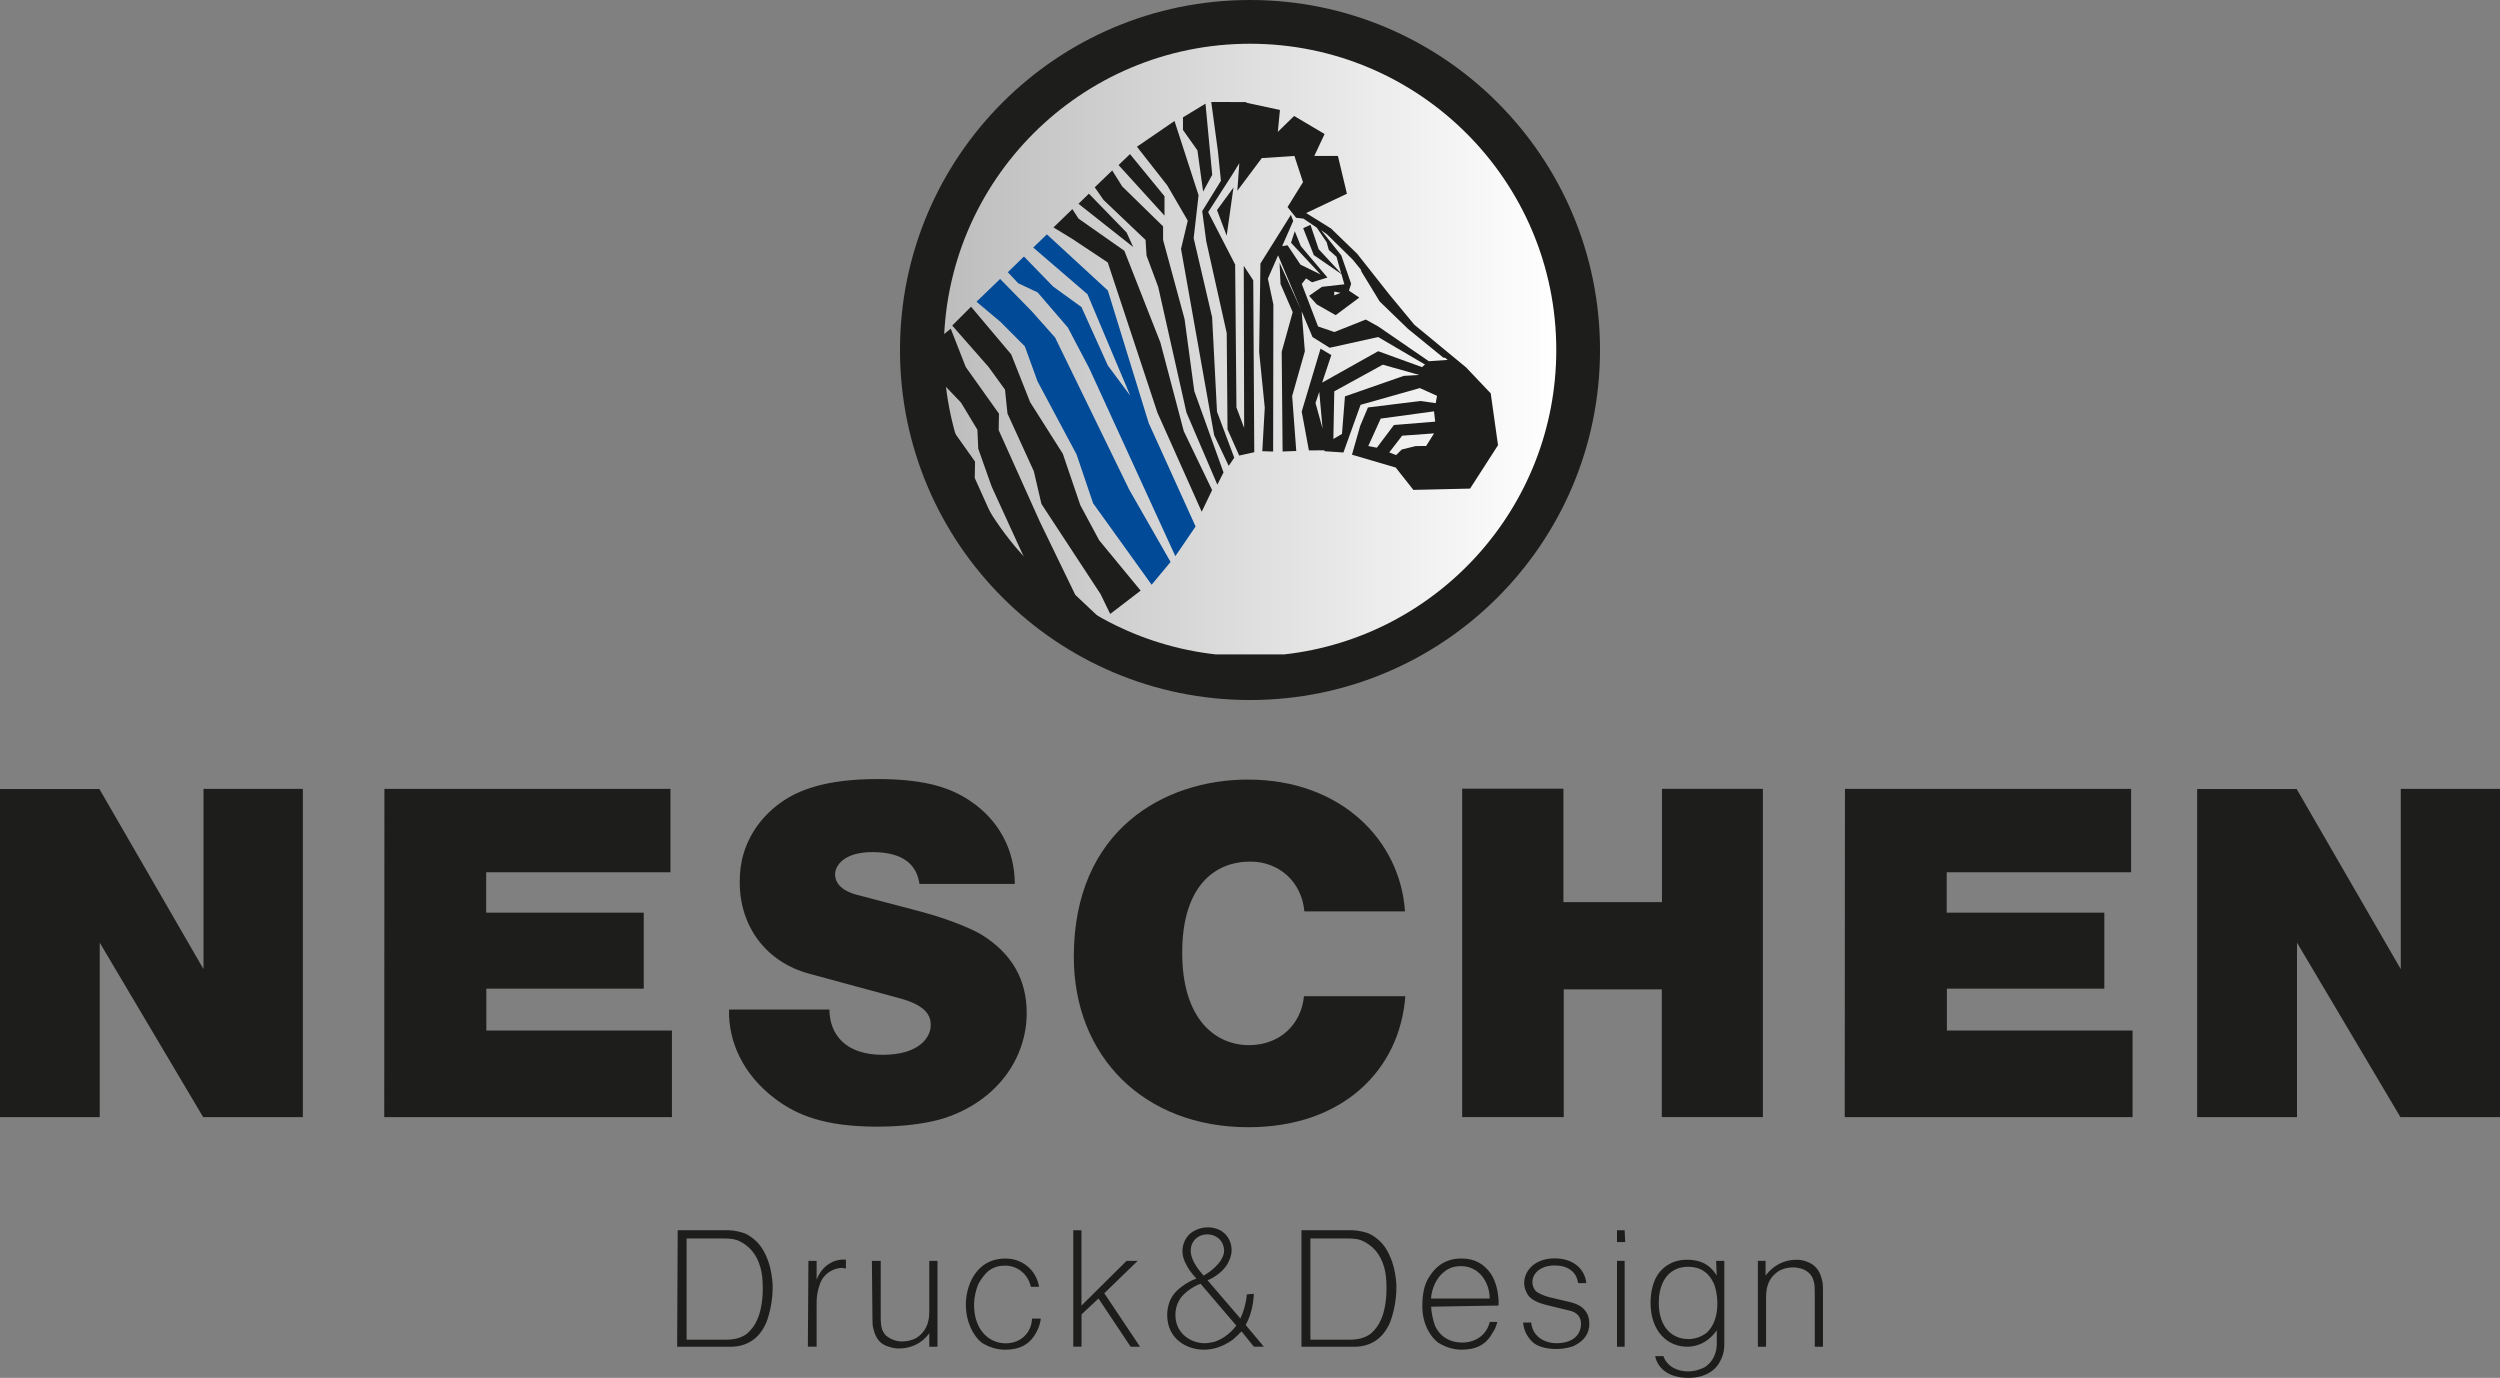<?xml version="1.0" encoding="UTF-8"?>
<svg xmlns="http://www.w3.org/2000/svg" xmlns:xlink="http://www.w3.org/1999/xlink" id="Ebene_2" data-name="Ebene 2" viewBox="0 0 444.7 245.1">
  <rect x="0" y="0" width="444.7" height="245.1" fill="#808080" stroke="none"/>
  <defs>
    <style>
      .cls-1 {
        clip-path: url(#clippath);
      }

      .cls-2 {
        fill: none;
      }

      .cls-3 {
        fill: #004a98;
      }

      .cls-4 {
        fill: url(#linear-gradient);
      }

      .cls-5 {
        fill: #1d1d1b;
      }
    </style>
    <clipPath id="clippath">
      <path class="cls-2" d="M167.88,62.26c0,28.04,21.18,51.14,48.42,54.15h12.1c27.24-3.01,48.43-26.11,48.43-54.15,0-30.09-24.39-54.48-54.48-54.48s-54.47,24.39-54.47,54.48"></path>
    </clipPath>
    <linearGradient id="linear-gradient" x1="42.09" y1="381.14" x2="44.5" y2="381.14" gradientTransform="translate(2181.1 -17182.41) rotate(-180) scale(45.25 -45.25)" gradientUnits="userSpaceOnUse">
      <stop offset="0" stop-color="#fff"></stop>
      <stop offset="1" stop-color="#bdbdbd"></stop>
    </linearGradient>
  </defs>
  <g id="Ebene_1-2" data-name="Ebene 1">
    <g>
      <g>
        <path class="cls-5" d="M222.35,124.52c-34.38,0-62.26-27.88-62.26-62.26S187.96,0,222.35,0s62.26,27.88,62.26,62.26-27.87,62.26-62.26,62.26"></path>
        <g class="cls-1">
          <rect class="cls-4" x="167.88" y="7.78" width="108.95" height="108.62"></rect>
        </g>
        <polygon class="cls-3" points="173.7 53.67 177.97 57.26 182.3 61.61 184.55 67.82 191.5 80.84 194.44 89.52 204.85 104.01 208.22 99.96 200.86 87.09 187.68 60.04 183.51 55.35 177.9 49.62 173.7 53.67"></polygon>
        <polygon class="cls-3" points="179.27 48.42 181.13 50.39 184.57 52.01 189.95 58.26 193.77 65.54 209.07 98.93 212.67 93.65 204.33 75.25 197.06 51.67 186.22 41.69 183.79 44.03 193.44 52.34 201.05 70.38 197.06 65.01 192.37 54.62 187.34 50.98 182.14 45.63 179.27 48.42"></polygon>
        <polygon class="cls-5" points="192.17 89.87 189.05 80.71 183.24 71.54 179.88 63.05 172.73 54.56 169.38 57.91 175.86 65.29 178.77 69.31 179.21 73.56 183.9 83.83 185.25 89.64 195.77 105.68 197.48 109.21 202.9 105.06 195.53 96.12 192.17 89.87"></polygon>
        <polygon class="cls-5" points="206.41 60.93 200 44.61 191.85 38.89 190.75 37.2 187.39 40.45 190.75 42.5 197.05 46.69 205.89 73.42 213.76 91.03 215.61 87.18 210.57 76.7 206.41 60.93"></polygon>
        <polygon class="cls-5" points="210.71 56.75 206.89 42.68 206.89 40.27 199.61 33.15 197.84 30.32 194.73 33.32 196.31 35.58 203.77 42.68 203.95 45.47 206.02 51.03 211.05 73.39 216.54 86.21 217.64 84.04 212.44 69.57 210.71 56.75"></polygon>
        <polygon class="cls-5" points="215.61 56.42 212.33 42.37 213.2 34.73 208.92 21.52 202.24 26.1 207.64 32.99 211.28 39.25 210.08 44.27 215.97 77.4 218.56 82.87 219.55 81.42 216.48 73.23 215.61 56.42"></polygon>
        <polygon class="cls-5" points="200.4 41.36 193.69 34.45 191.84 36.25 201.57 43.94 200.4 41.36"></polygon>
        <polygon class="cls-5" points="207.14 34.91 201 27.41 198.97 29.36 207.14 38.35 207.14 34.91"></polygon>
        <polygon class="cls-5" points="214.01 34.08 215.63 31.1 214.43 18.44 210.43 20.87 210.43 23.12 213 26.75 214.01 34.08"></polygon>
        <polygon class="cls-5" points="184.94 92.74 177.64 76.5 177.7 73.59 171.79 65.29 169.12 58.47 163.04 63.34 170.94 71.61 173.86 76.44 174.01 79.81 176.4 86.56 186.88 109.46 193.21 112.38 197.96 112.13 191.27 105.81 184.94 92.74"></polygon>
        <polygon class="cls-5" points="173.44 82.11 167.55 73.81 165.73 68.09 163.4 73.31 166.7 80.14 169.61 84.96 169.77 88.33 172.65 92.17 176.06 98.14 180.69 101.27 173.39 85.03 173.44 82.11"></polygon>
        <path class="cls-5" d="M265.19,69.99l-4.43-4.66-9.17-7.56-4.43-5.35-5.73-7.26-4.66-4.51-4.43-2.75,7.25-3.44-1.6-6.72h-4.2l1.83-3.9-5.42-3.21-2.9,2.83,.38-3.9-5.97-1.28v-.12s-6.25-.02-6.25-.02l1.19,8.81,.53,5.21-3.33,5.4,.72,5.37,3.64,16.32,.14,17.12,2.08,4.67,2.68-.6-.18-30.57-1.69-2.59,.07,28.84-1.37-3.64-.23-25.42-4.8-9.33,4.21-6.54,1.33-2.15-.35,4.89,4.35-5.81,5.8-.38,1.53,4.66-2.75,4.43,1.53,1.91,1.3,.15,2.37,1.6,1.76,2.6,.38,1.37,1.37,1.22,.84,2.98-4.02-4.34-1.45-4.33-1.3,.6,1.89,4.78,4.92,3.39,.51,1.81-3.98,.45-2.29,1.6,1.37,1.53,3.36,1.91,4.2-3.13-1.84-1.23,.39-1.22-1.75-5.04-3.59-4.51,1.07,.77,4.58,4.51,1.43,1.76,.06,.28,3.28,5.38,5.04,4.87,6.32,5.15,.23-.04,.51,.41-3.36,.23-9.01-6.19-2.21-1.22-5.58,2.22-2.9-.99-2.9-7.56,.76-.99,1.07,.69,2.74-.84-4.73-5.58-1.08-2.66-.67,2.05,5.27,5.65-3.59-1.76-2.3-3.44-.96,.16,1.97-4.48-.41-1.1-5.42,8.66-.23,15.73,1,9.92-.44,7.74,1.93,.06,.04-26.16-.98-4.6,1.82-4.14,4.1,9.74-3.84-8.41,.17,3.76,2.17,5.01-1.96,7.06,.16,17.73,2.43-.09-.73-9.77,2.26-7.97-.57-7.1,1.93,4.57,3.05,1.91,8.63-1.91,8.33,4.89-.54,.46-7.79-2.83-9.97,5.59,1.64-4.9-1.92-1.14-3.35,11.19,1.28,6.91,2.77-.02v.16s3.37,.23,3.37,.23l3.05-8.48,10.54-2.98,3.06,1.38-.23,1.3-2.75-.38-9.31,1.15-1.38,3.28-1.46,5.12,7.79,2.29,3.13,3.97,10.09-.23,4.97-7.72-1.3-9.24Zm-27.86-17.45v-.67l1.12,.22-1.12,.45Zm-3.33,19.15l.67-1.99,.59,6.53-1.26-4.54Zm15.7-4.83l-10.46,3.65-.53,6.68-1.53,.89,.16-8.47,8.63-4.74,6.49,1.83-2.77,.16Zm3.99,12.47l-1.88,.02-2.47,.61-1,.99-1.22-.47,2.29-2.98,5.68-.41-1.41,2.24Zm-5.73-3.74l-3.05,4.05-1.52-.3,2.21-4.88,9.48-1.29,.21,1.83-7.33,.6Z"></path>
        <path class="cls-5" d="M231.95,177.21c-.5,5.1-4.38,8.7-9.77,8.7-5.9,0-11.89-4.5-11.89-16.44s5.85-16.21,12.11-16.21c5.22,0,9.17,3.7,9.62,8.86h17.9c-.84-12.62-11.35-23.45-27.93-23.45-14.82,0-30.98,8.89-30.98,31.51,0,17.74,12.45,30.33,31.06,30.33,16.88,0,26.95-10.28,27.91-23.3h-18.01Z"></path>
        <polygon class="cls-5" points="0 198.72 17.74 198.72 17.74 167.68 36.14 198.72 53.87 198.72 53.87 140.32 36.2 140.32 36.2 172.39 17.68 140.35 0 140.35 0 198.72"></polygon>
        <polygon class="cls-5" points="390.83 198.72 408.59 198.72 408.59 167.68 426.99 198.72 444.7 198.72 444.7 140.32 427.05 140.32 427.05 172.39 408.53 140.35 390.83 140.35 390.83 198.72"></polygon>
        <polygon class="cls-5" points="260.09 198.71 278.16 198.71 278.16 175.99 295.6 175.99 295.6 198.71 313.58 198.71 313.58 140.32 295.63 140.32 295.63 160.47 278.1 160.47 278.1 140.29 260.09 140.29 260.09 198.71"></polygon>
        <path class="cls-5" d="M129.68,179.58c-.14,5.68,2.46,11.52,8.16,15.84,3.9,2.95,8.85,4.99,18.24,4.99,5.61,0,9.73-.82,11.82-1.49,9.49-3.07,14.73-10.7,14.73-18.73,0-5.82-2.52-10.53-8.07-13.95-1.18-.73-5.22-2.62-10.91-4.12l-11.14-2.93c-3.1-.79-3.97-2.36-3.97-3.64,0-1.59,1.61-3.98,6.63-3.98,5.76,0,7.93,2.47,8.38,5.66h16.96c0-6.08-2.88-11.41-7.99-14.8-3.22-2.15-7.58-3.85-16.4-3.85-9.32,0-14.16,2-17.19,4.15-3.29,2.34-5.53,5.45-6.63,9-.52,1.67-.72,3.42-.72,5.18,0,7.94,4.72,14.22,12.35,16.29l16.13,4.38c4.77,1.29,5.5,3.16,5.5,4.77,0,2.15-2.02,5.28-8.56,5.28s-9.42-3.55-9.47-8.05h-17.84Z"></path>
        <polygon class="cls-5" points="68.35 198.72 119.52 198.72 119.52 183.31 86.51 183.31 86.51 175.86 114.51 175.86 114.51 162.34 86.48 162.34 86.48 155.16 119.26 155.16 119.26 140.32 68.38 140.32 68.35 198.72"></polygon>
        <polygon class="cls-5" points="328.14 198.72 379.34 198.72 379.34 183.31 346.31 183.31 346.31 175.86 374.32 175.86 374.32 162.34 346.28 162.34 346.28 155.16 379.08 155.16 379.08 140.32 328.18 140.32 328.14 198.72"></polygon>
        <path class="cls-5" d="M212.83,227.42c-1.05-1.04-1.56-1.98-1.78-2.41-.42-.73-.72-1.56-.72-2.4,0-1.15,.42-2.1,.94-2.72,.63-.84,2.08-1.57,3.54-1.57,2.82,0,4.27,1.99,4.27,4.08,0,.74-.21,1.46-.73,2.41-.52,.94-1.77,2.2-3.55,2.93l5.84,6.8c.62-1.36,1.04-2.83,1.14-4.29l1.26-.11c-.11,1.99-.52,3.87-1.46,5.54l3.23,3.87h-1.77l-2.19-2.72c-.52,.52-1.04,1.04-1.56,1.47-1.77,1.26-3.43,1.78-5.21,1.78-2.81,0-6.46-1.78-6.46-6.18,0-1.15,.31-2.4,.94-3.35,.63-1.04,2.3-2.4,4.28-3.14m-92.28-8.58h8.97c1.04,0,2.5,.32,3.33,.74,1.67,.94,2.81,2.2,3.65,4.4,.52,1.26,.93,3.35,.93,5.02,0,2.41-.52,4.71-1.14,6.28-1.25,2.93-3.54,4.29-6.36,4.29h-9.49l.1-20.72Zm110.95,0h8.96c1.04,0,2.5,.32,3.34,.74,1.67,.94,2.81,2.2,3.64,4.4,.52,1.26,.94,3.35,.94,5.02,0,2.41-.53,4.71-1.15,6.28-1.26,2.93-3.54,4.29-6.36,4.29h-9.38v-20.72Zm64.38,22.4c.21,.63,.52,1.05,.94,1.47,.63,.63,1.88,1.25,3.44,1.25,1.26,0,2.29-.42,2.92-.73,1.25-.74,2.09-2.2,2.19-3.87v-2.72c-.73,1.05-1.67,1.89-2.82,2.41-.72,.31-1.56,.52-2.4,.52-3.54,0-6.56-2.72-6.56-7.84,0-1.57,.31-3.04,.83-4.19,.62-1.25,1.35-1.99,2.39-2.61,1.05-.63,2.19-.84,3.33-.84,2.5,0,4.17,1.04,5.22,2.82l-.11-2.62h1.46v14.87c0,.73-.11,1.57-.42,2.3-.73,1.78-1.77,2.72-3.65,3.34-.73,.21-1.56,.31-2.29,.31-3.64,0-5.52-1.78-5.94-3.87h1.46Zm-55.84-2.93c1.36,0,2.6-.21,3.76-1.05,.83-.73,1.46-1.57,1.88-2.61,.52-1.15,.94-3.14,.94-5.34,0-1.57-.1-2.82-.41-3.87-.73-2.51-2.08-3.87-3.86-4.71-.93-.42-1.98-.42-3.02-.42h-6.25v18h6.98Zm-110.94,0c1.35,0,2.6-.21,3.75-1.05,.83-.73,1.46-1.57,1.88-2.61,.52-1.15,.94-3.14,.94-5.34,0-1.57-.11-2.82-.42-3.87-.73-2.51-2.08-3.87-3.85-4.71-.94-.42-1.98-.42-3.02-.42h-6.26v18h6.99Zm137.23-3.14c-.21,.73-.42,1.36-.83,1.88-1.15,2.2-3.02,3.04-5.52,3.04-1.57,0-3.03-.53-4.18-1.26-1.14-.84-2.81-3.03-2.81-6.48,0-2.3,.42-3.87,1.05-4.92,1.46-2.51,3.44-3.56,5.94-3.56,2.3,0,3.96,.94,5.21,2.72,.84,1.25,1.47,3.45,1.36,5.65l-11.99,.2c0,.84,.31,2.3,.63,3.24,.83,1.99,2.6,3.14,4.9,3.14,2.5,0,4.38-1.47,4.9-3.66h1.35Zm-81.2-.62c-.1,.94-.42,1.78-.83,2.51-1.14,2.1-2.92,3.04-5.52,3.04-1.56,0-3.02-.53-4.17-1.26-1.46-1.15-2.82-3.66-2.82-6.8,0-2.83,1.47-8.16,7.09-8.16,2.92,0,5.42,1.99,5.94,5.03h-1.46c-.52-2.3-2.39-3.77-4.59-3.77-1.04,0-1.88,.21-2.81,.84-.73,.52-1.57,1.67-1.98,2.51-.42,1.05-.73,2.41-.73,3.56,0,4.6,2.71,6.91,5.63,6.91,2.71,0,4.58-1.89,4.69-4.4h1.56Zm5.76-15.7h1.47v13.4l8.02-7.96h1.98l-5.94,5.76,6.36,9.52h-1.67l-5.72-8.58-3.02,2.82v5.75h-1.47v-20.72Zm81.47,16.43c.11,1.05,.52,1.88,1.25,2.51,.62,.62,1.88,1.15,3.23,1.15,3.13,0,4.38-1.68,4.38-3.46,0-1.15-.63-2.1-2.3-2.4l-3.43-.84c-2.4-.53-3.24-1.26-3.65-1.79-.42-.62-.73-1.36-.73-2.2,0-2.2,1.88-4.4,5.42-4.4s5.42,2.1,5.63,4.4h-1.46c-.21-1.67-1.46-3.14-4.17-3.14s-3.96,1.57-3.96,2.93c0,.63,.21,1.15,.63,1.67,.31,.21,1.15,.74,2.4,1.05l3.55,.84c2.5,.53,3.55,1.99,3.55,3.87,0,1.67-.84,3.04-2.81,3.98-.63,.21-1.56,.52-3.13,.52-1.88,0-3.34-.52-4.07-1.16-.94-.84-1.67-2.09-1.77-3.55h1.46Zm-107.07,1.88c-1.25,1.78-3.23,2.72-5.42,2.72-.62,0-1.15-.11-1.77-.31-1.46-.42-2.29-1.36-2.71-3.04-.21-.63-.21-1.25-.21-1.88l-.1-10.36h1.57v9.94c0,2.1,.31,2.62,.93,3.35,.63,.52,1.67,1.05,2.81,1.05,.94,0,1.88-.21,2.61-.63,1.46-.94,2.29-2.41,2.29-4.61v-9.1h1.46v15.28h-1.46v-2.41Zm147.41-12.87h1.35v2.62c1.35-1.78,3.23-2.82,5.52-2.82,.62,0,1.15,.1,1.77,.32,1.46,.52,2.29,1.46,2.71,3.13,.21,.63,.21,1.26,.21,1.88v10.15h-1.46v-9.73c0-.63,0-1.36-.21-1.99-.21-.94-.94-1.78-2.19-2.19-.52-.11-.94-.21-1.46-.21-.93,0-1.77,.21-2.5,.62-1.46,.94-2.3,2.3-2.3,4.6v8.9h-1.46v-15.28Zm-12.44,13.92c1.26,0,2.4-.42,3.34-1.15,1.25-1.15,1.87-3.03,1.87-5.13,0-1.67-.31-2.72-.52-3.35-.94-2.3-2.61-3.24-4.69-3.24s-3.75,1.04-4.58,3.03c-.42,.94-.63,2.09-.63,3.35,0,4.5,2.5,6.48,5.21,6.48m-86.7-9.83c-.73,.21-1.36,.63-1.98,1.04-.73,.53-1.46,1.15-1.88,1.99-.42,.73-.63,1.57-.63,2.51,0,3.35,2.81,5.03,5.21,5.03,.52,0,1.04-.11,1.56-.21,1.25-.32,2.92-1.36,4.06-2.93l-6.35-7.43Zm51.42,2.62c0-1.99-.94-3.77-1.98-4.61-.94-.84-2.09-1.15-3.13-1.15-1.15,0-2.2,.31-3.03,1.05-1.25,.94-2.18,2.82-2.3,4.71h10.43Zm-121.19-6.7h1.46v3.35c.94-2.51,3.13-3.77,5.21-3.56v1.57c-.21,0-.42-.11-.62-.11-1.46,0-2.92,.84-3.65,2.09-.52,.94-.94,2.51-.94,4.08v7.84h-1.56l.1-15.28Zm70.29,2.62c1.56-.84,2.81-2.2,3.13-2.82,.42-.74,.52-1.15,.52-1.58,0-1.67-1.25-2.93-3.02-2.93-1.56,0-2.92,1.15-2.92,2.93,0,.74,.31,2.2,2.29,4.4m73.54,12.66h1.36v-15.28h-1.36v15.28Zm0-18.62h1.46l-.1-2.1h-1.36v2.1Z"></path>
      </g>
      <polygon class="cls-5" points="218.2 41.92 219.41 33.36 216.48 37.37 218.2 41.92"></polygon>
    </g>
  </g>
</svg>
